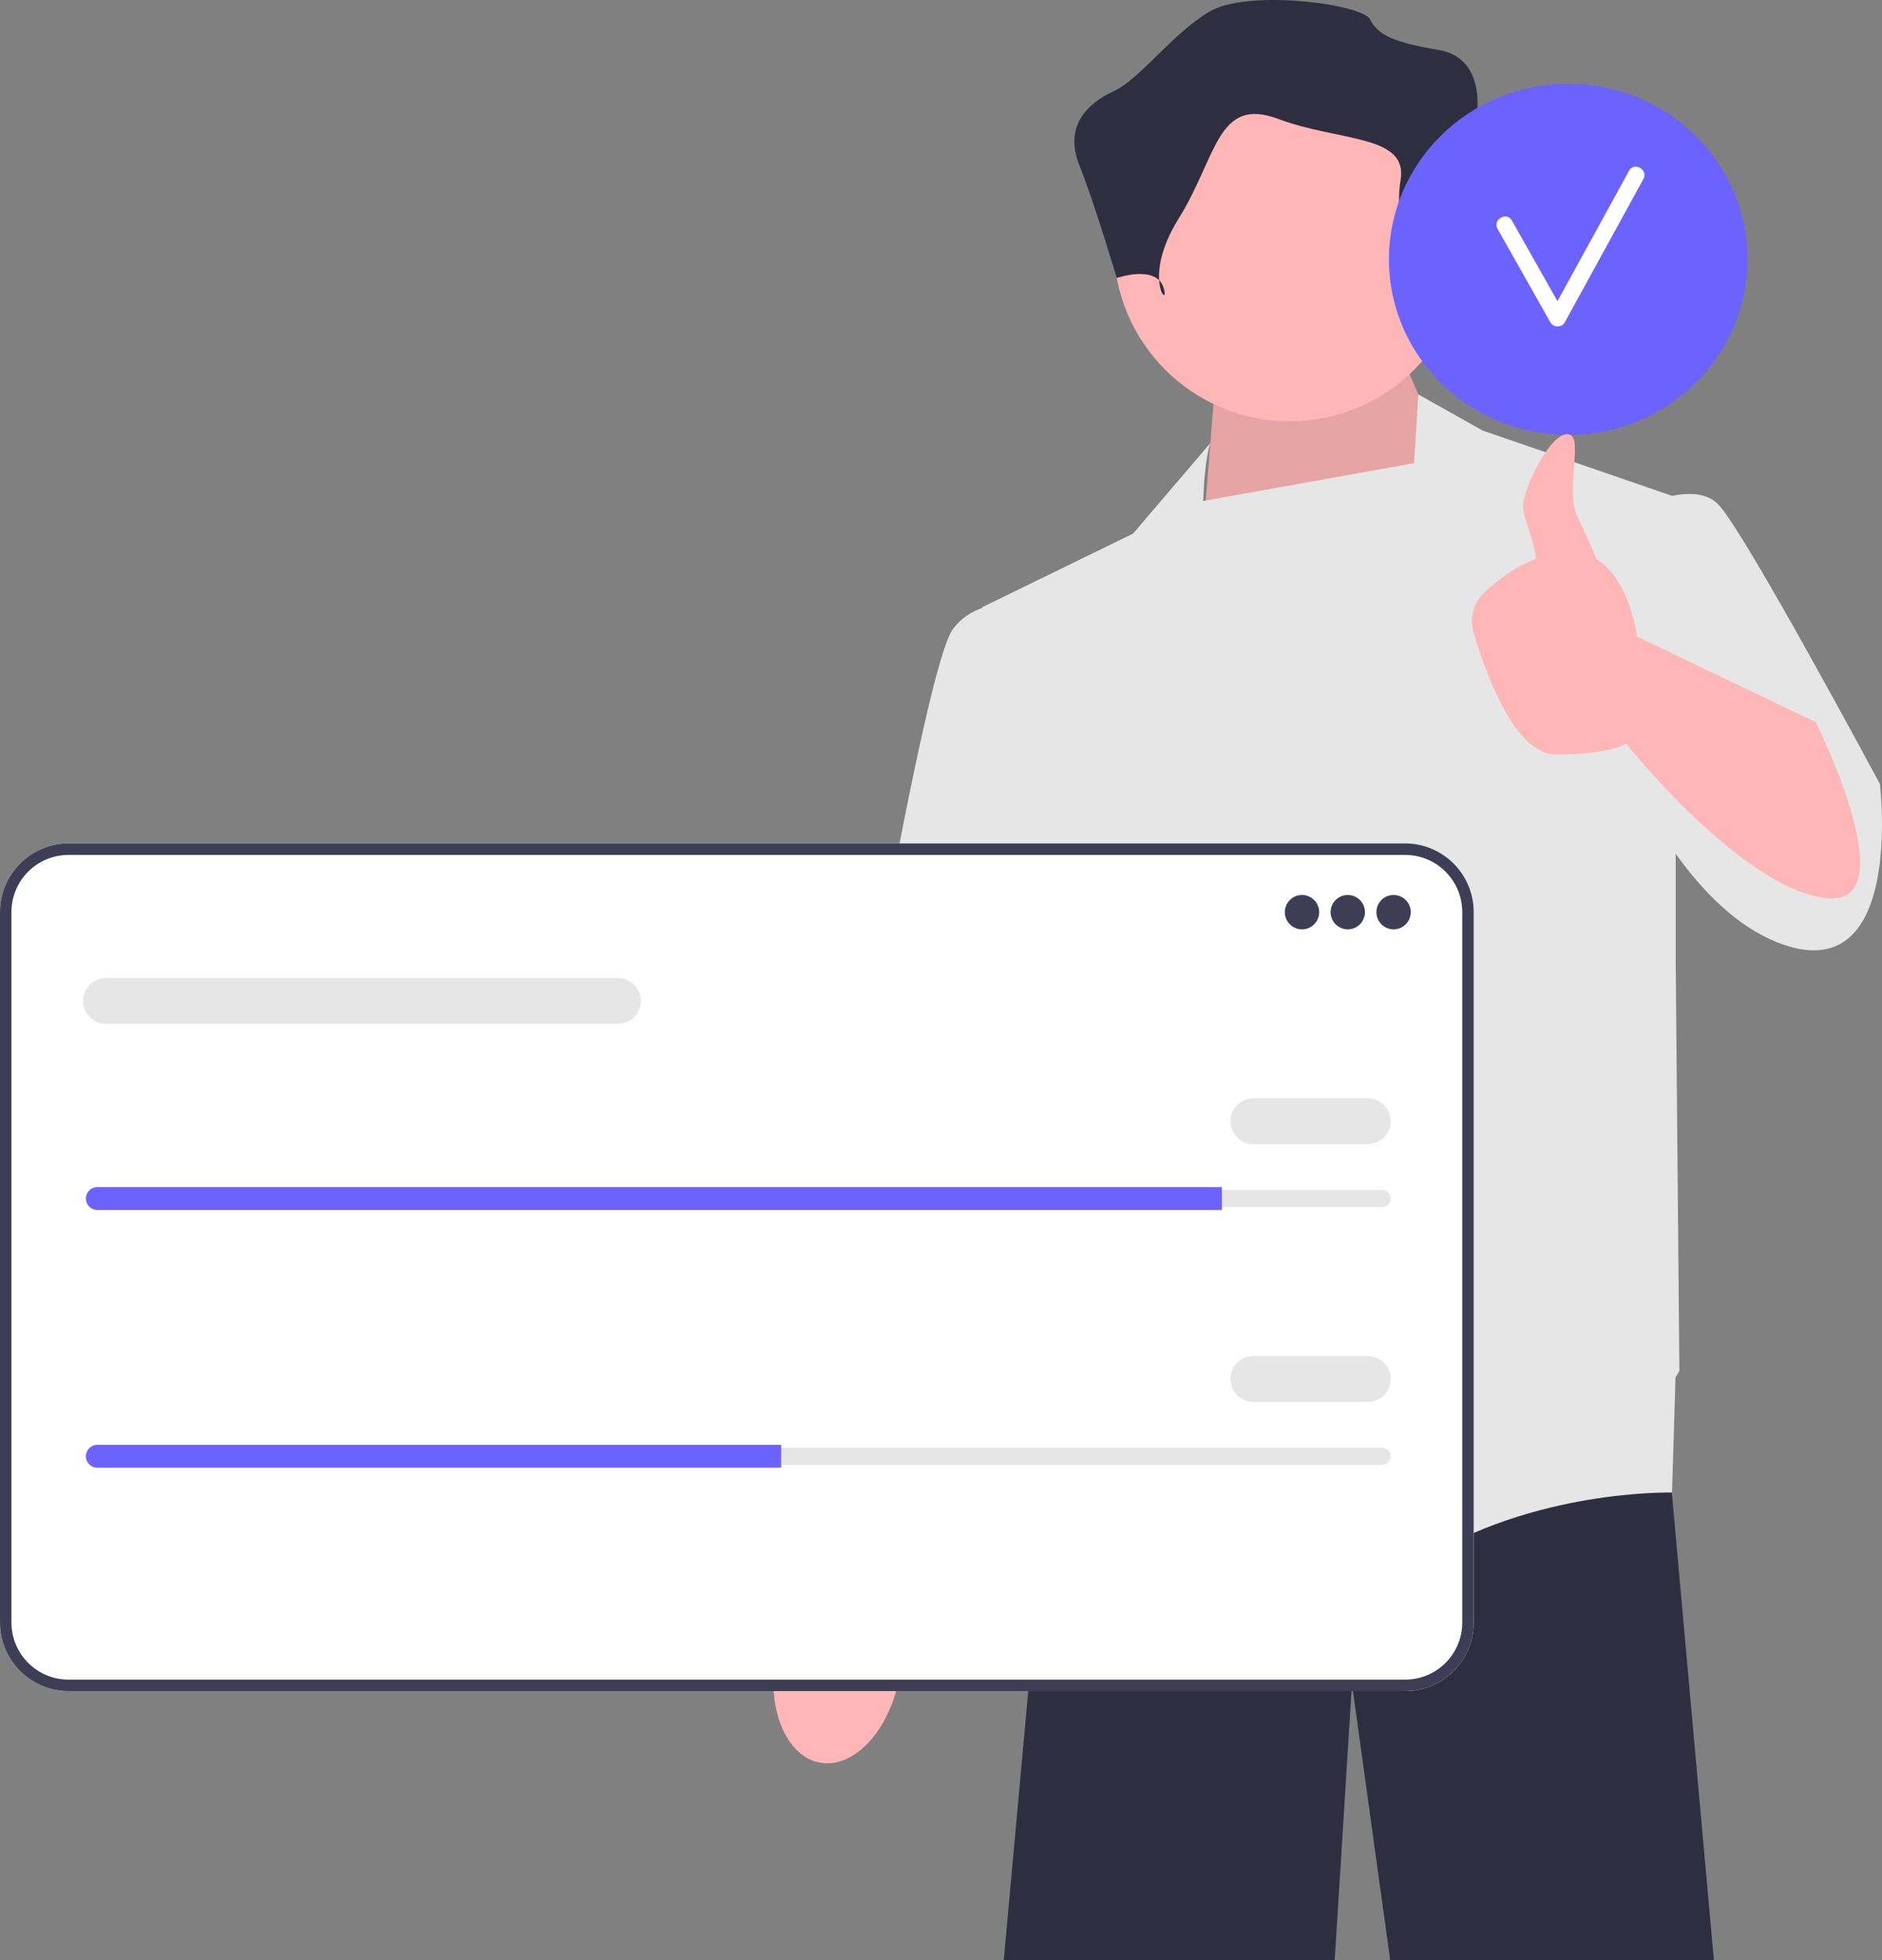 <?xml version="1.0"?>
<svg width="511.563" height="532.448" xmlns="http://www.w3.org/2000/svg" xmlns:svg="http://www.w3.org/2000/svg">
 <rect width="100%" height="100%" fill="#808080" stroke="none"/>
 <g class="layer">
  <title>Layer 1</title>
  <polygon fill="#2f2e41" id="svg_1" points="454.491,405.683 454.481,405.936 466.491,539.448 378.851,539.448 367.491,457.448 362.491,537.346 272.491,536.295 282.051,431.398 290.181,382.776 290.181,382.765 291.401,375.448 452.101,375.448 452.311,378.098 454.491,405.683 "/>
  <path d="m222.88,478.83c9.28,1.69 18.96,-8.76 21.62,-23.35c1.16,-6.38 0.79,-12.5 -0.78,-17.5l1.42,-8.41l23.89,-113.11s43.98,-87.98 43.98,-103.25c-0.01,-15.27 -12.73,-22.76 -12.73,-22.76l-17.21,0.16l-53.98,131.85l-9.73,97.43l-1.57,13.36c-3.23,4.13 -5.74,9.72 -6.9,16.11c-2.66,14.58 2.71,27.78 11.99,29.47z" fill="#ffb6b6" id="svg_2"/>
  <polygon fill="#ffb6b6" id="svg_3" points="397.991 135.948 381.991 98.948 329.991 107.948 326.491 151.48 397.991 135.948"/>
  <polygon id="svg_4" opacity="0.1" points="397.991 135.948 381.991 98.948 329.991 107.948 326.491 151.48 397.991 135.948"/>
  <path d="m510.99,212.95s-37,-69 -44,-76c-3.11,-3.12 -8.01,-3.16 -12.49,-2.25l-51.51,-17.75l-17.46,-9.81l-1.15,18.66l-57.31,10.29c0.32,-11.38 1.92,-15.71 1.92,-15.71l-21,24.57l-41,20l0.02,0.18c-3.01,1.05 -5.86,2.85 -8.02,5.82c-8,11 -30,145 -30,145l47,10l6.4,-40.14l4.6,36.14l3.5,67.5s64,55 95,35s69,-19 69,-19l0.95,-31.29c0.67,-1.08 1.05,-1.71 1.05,-1.71l-1,-110.99l0,-29.53c7.62,10.62 16.81,19.74 27.5,24.02c35,14 28,-43 28,-43z" fill="#e6e6e6" id="svg_5"/>
  <circle cx="350.56" cy="66.62" fill="#ffb6b6" id="svg_6" r="47.84"/>
  <path d="m384.87,80.14s4.16,-14.56 13.52,-13.52c9.36,1.04 11.44,-7.28 9.36,-11.44c-2.08,-4.16 -6.24,-24.96 -6.24,-24.96c0,0 2.08,-14.56 -10.4,-16.64c-12.48,-2.08 -16.63,-4.16 -18.71,-8.32c-2.08,-4.16 -33.28,-8.32 -43.68,-2.08c-10.4,6.24 -18.72,18.21 -26,21.59c-7.28,3.37 -13.52,9.61 -9.36,20.01c4.16,10.4 10.19,30.74 10.19,30.74c0,0 10.61,-3.7 12.69,2.54c2.08,6.24 -6.24,-2.08 4.16,-18.72c10.4,-16.64 10.4,-33.28 27.04,-27.04c16.64,6.24 35.35,4.16 33.27,16.64c-2.08,12.48 4.16,31.2 4.16,31.2z" fill="#2f2e41" id="svg_7"/>
  <g id="svg_8">
   <path d="m381.95,459.38l-363.32,0c-10.27,0 -18.63,-8.36 -18.63,-18.63l0,-192.99c0,-10.28 8.36,-18.64 18.63,-18.64l363.32,0c10.27,0 18.63,8.36 18.63,18.64l0,192.99c0,10.27 -8.36,18.63 -18.63,18.63z" fill="#fff" id="svg_9"/>
   <path d="m381.95,459.38l-363.32,0c-10.27,0 -18.63,-8.36 -18.63,-18.63l0,-192.99c0,-10.28 8.36,-18.64 18.63,-18.64l363.32,0c10.27,0 18.63,8.36 18.63,18.64l0,192.99c0,10.27 -8.36,18.63 -18.63,18.63zm-363.32,-227.14c-8.56,0 -15.52,6.96 -15.52,15.52l0,192.99c0,8.56 6.96,15.52 15.52,15.52l363.32,0c8.56,0 15.52,-6.96 15.52,-15.52l0,-192.99c0,-8.56 -6.96,-15.52 -15.52,-15.52l-363.32,0z" fill="#3f3d56" id="svg_10"/>
   <circle cx="353.91" cy="247.79" fill="#3f3d56" id="svg_11" r="4.67"/>
   <circle cx="366.35" cy="247.79" fill="#3f3d56" id="svg_12" r="4.67"/>
   <circle cx="378.8" cy="247.79" fill="#3f3d56" id="svg_13" r="4.67"/>
   <path d="m26.45,323.25c-1.29,0 -2.33,1.05 -2.33,2.33c0,0.63 0.24,1.21 0.68,1.64c0.44,0.46 1.02,0.7 1.65,0.7l349.24,0c1.29,0 2.33,-1.05 2.33,-2.34c0,-0.62 -0.24,-1.2 -0.68,-1.63c-0.44,-0.46 -1.02,-0.7 -1.65,-0.7l-349.24,0z" fill="#e6e6e6" id="svg_14"/>
   <path d="m332.13,322.47l0,6.23l-305.68,0c-0.86,0 -1.63,-0.35 -2.19,-0.92c-0.58,-0.56 -0.92,-1.34 -0.92,-2.2c0,-1.71 1.4,-3.11 3.11,-3.11l305.68,0z" fill="#6c63ff" id="svg_15"/>
   <path d="m371.8,310.8l-31.12,0c-3.43,0 -6.22,-2.79 -6.22,-6.22s2.79,-6.22 6.22,-6.22l31.12,0c3.43,0 6.22,2.79 6.22,6.22s-2.79,6.22 -6.22,6.22z" fill="#e6e6e6" id="svg_16"/>
   <path d="m167.99,278.13l-139.21,0c-3.43,0 -6.22,-2.79 -6.22,-6.22s2.79,-6.22 6.22,-6.22l139.21,0c3.43,0 6.22,2.79 6.22,6.22s-2.79,6.22 -6.22,6.22z" fill="#e6e6e6" id="svg_17"/>
   <path d="m26.45,393.26c-1.29,0 -2.33,1.05 -2.33,2.34c0,0.62 0.24,1.2 0.68,1.63c0.44,0.46 1.02,0.7 1.65,0.7l349.24,0c1.29,0 2.33,-1.05 2.33,-2.33c0,-0.63 -0.24,-1.21 -0.68,-1.64c-0.44,-0.45 -1.02,-0.7 -1.65,-0.7l-349.24,0z" fill="#e6e6e6" id="svg_18"/>
   <path d="m212.33,392.48l0,6.23l-185.88,0c-0.86,0 -1.63,-0.34 -2.19,-0.92c-0.58,-0.56 -0.92,-1.34 -0.92,-2.19c0,-1.72 1.4,-3.12 3.11,-3.12l185.88,0z" fill="#6c63ff" id="svg_19"/>
   <path d="m371.8,380.82l-31.12,0c-3.43,0 -6.22,-2.8 -6.22,-6.23s2.79,-6.22 6.22,-6.22l31.12,0c3.43,0 6.22,2.79 6.22,6.22s-2.79,6.23 -6.22,6.23z" fill="#e6e6e6" id="svg_20"/>
  </g>
  <g id="svg_21">
   <ellipse cx="426.27" cy="70.44" fill="#6c63ff" id="svg_22" rx="48.73" ry="47.7"/>
   <path d="m442.81,46.38c-6.49,11.81 -12.97,23.63 -19.46,35.44c-4.13,-7.31 -8.25,-14.63 -12.39,-21.92c-1.43,-2.53 -5.33,-0.26 -3.89,2.27c4.8,8.46 9.56,16.95 14.36,25.41c0.82,1.45 3.08,1.48 3.89,0c7.13,-12.97 14.26,-25.95 21.38,-38.93c1.4,-2.54 -2.49,-4.81 -3.89,-2.27z" fill="#fff" id="svg_23"/>
  </g>
  <path d="m493.54,196.17l-48.55,-23.22s-1.95,-15.55 -11.05,-21.09c-1.55,-3.69 -3.33,-7.75 -4.95,-10.96c-4,-7.95 2,-22.95 -3,-22.95s-12.39,15.77 -12,20c0.3,3.24 2.98,8.9 3.54,13.86c-6.1,2.3 -11.02,6.24 -14.25,9.38c-2.8,2.71 -3.84,6.77 -2.75,10.51c3.17,10.85 11.09,33.25 22.46,33.25c15,0 19,-3 19,-3c0,0 31,39 54,42s-2.45,-47.78 -2.45,-47.78z" fill="#ffb6b6" id="svg_24"/>
 </g>
</svg>
